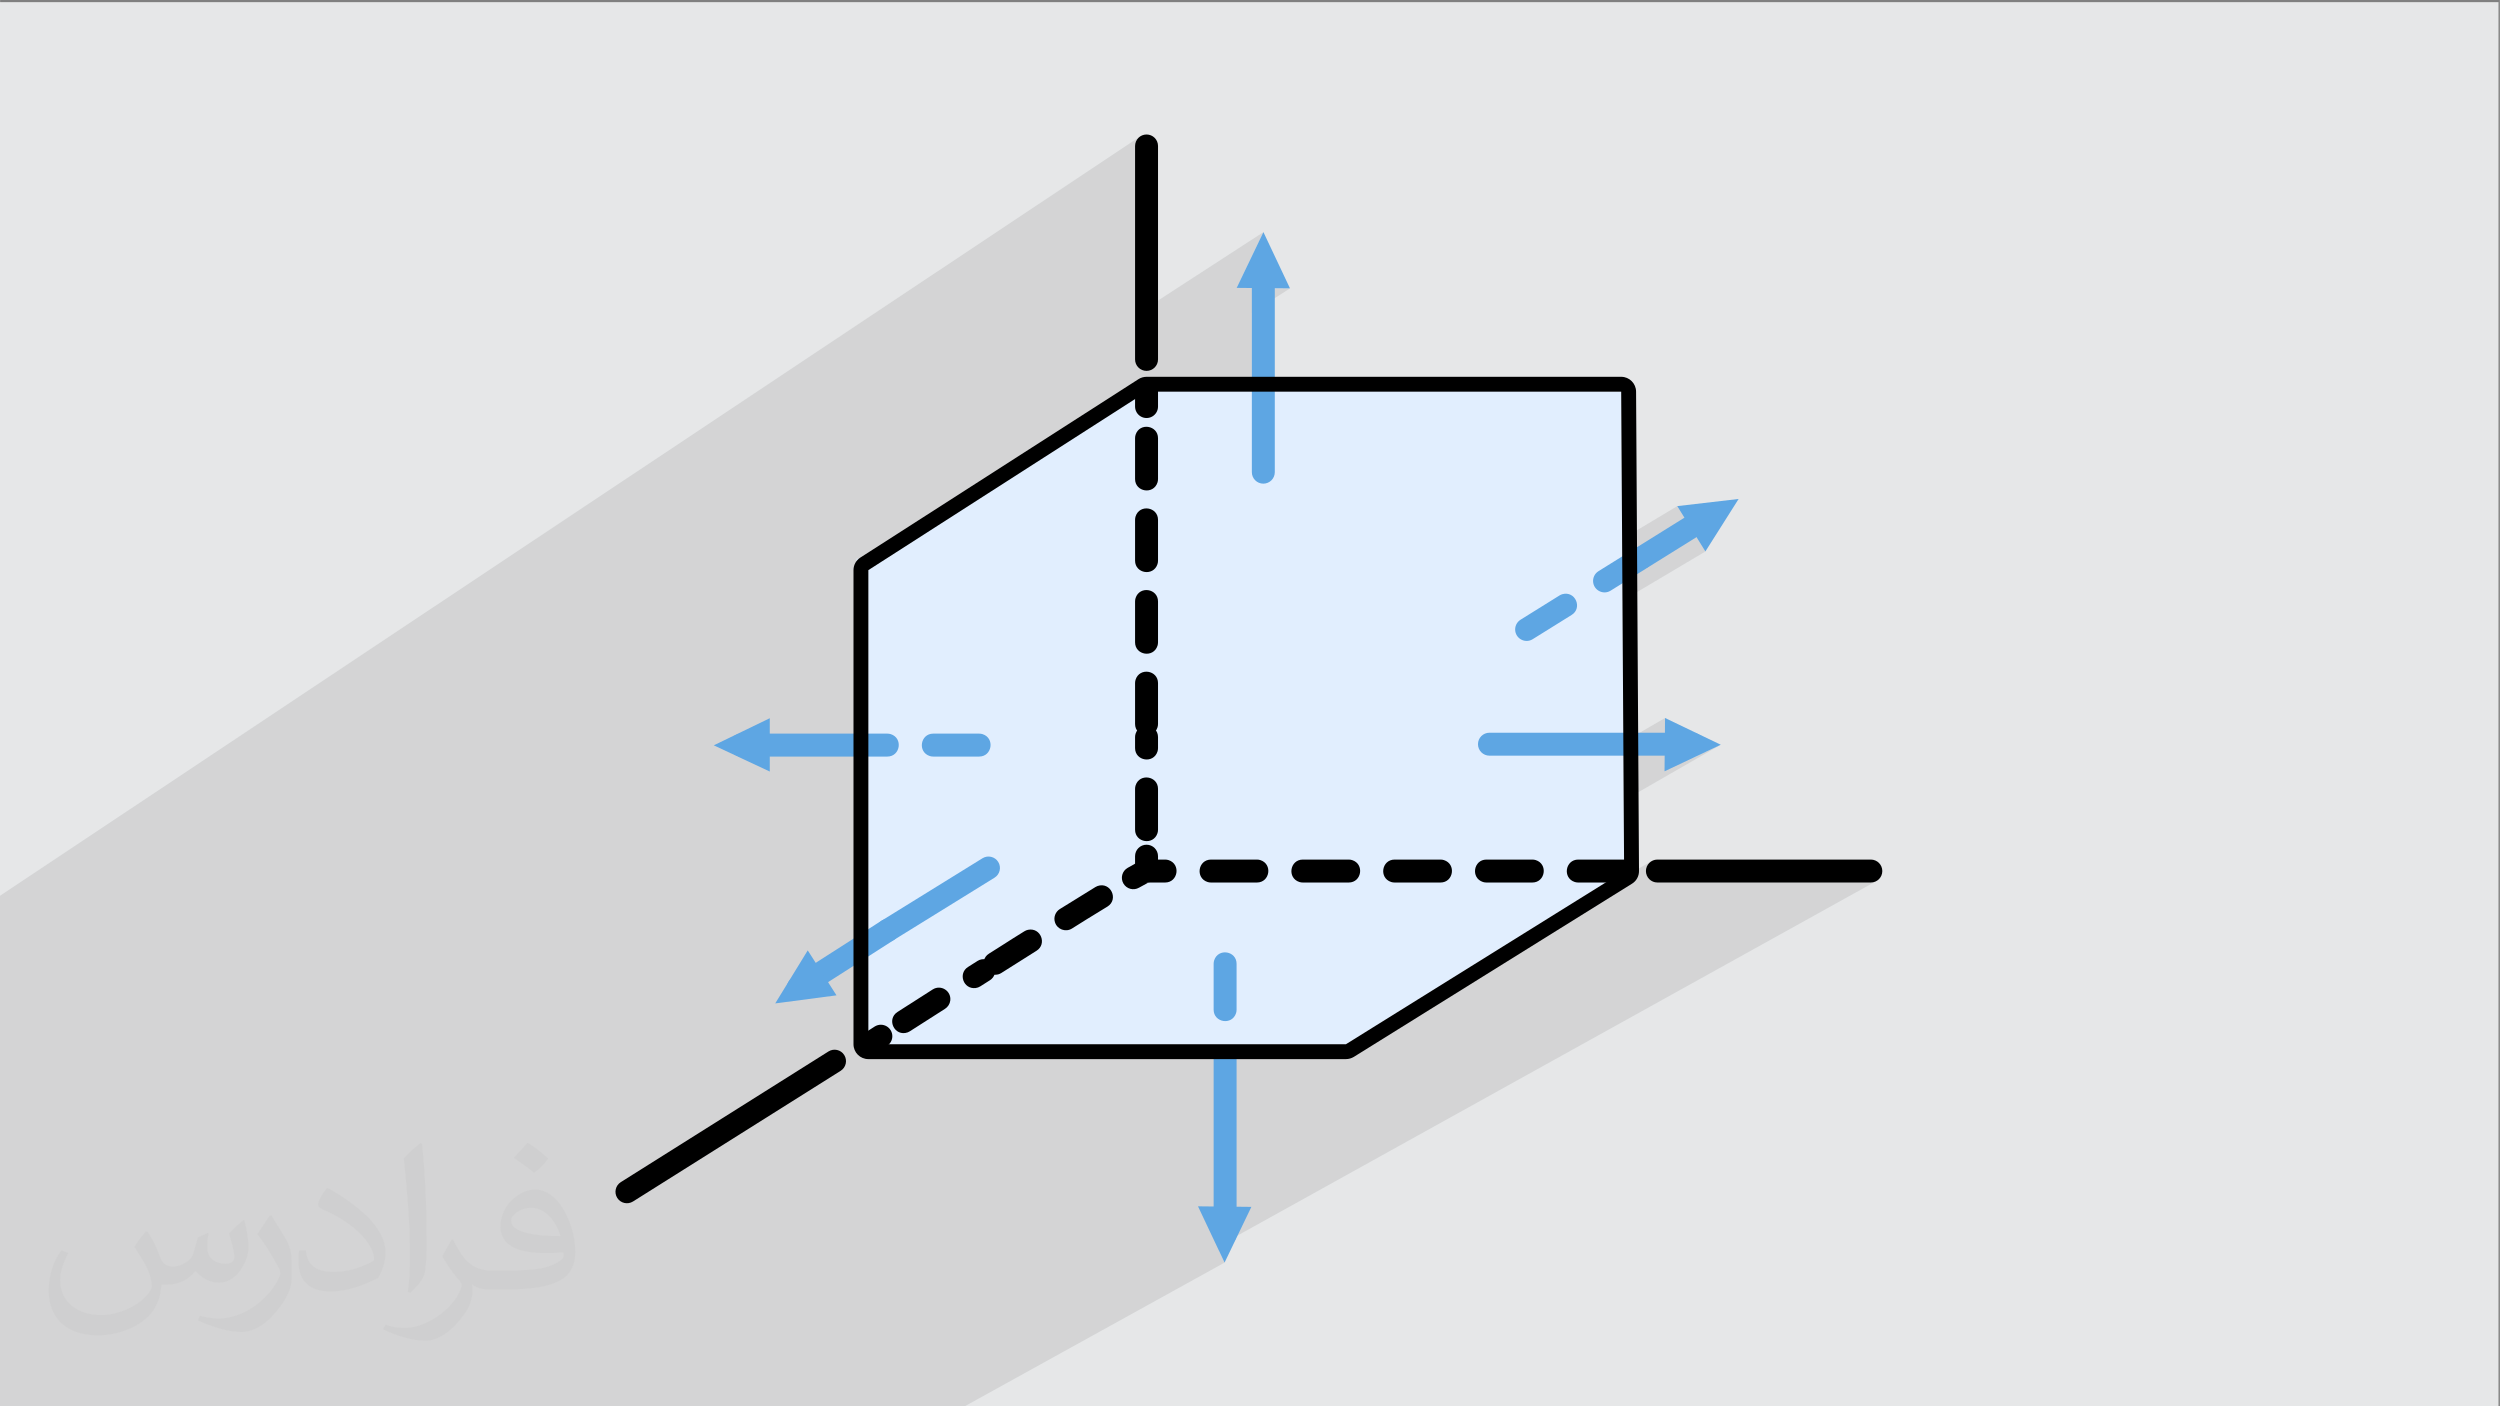 <?xml version="1.0" encoding="UTF-8"?>
<!DOCTYPE svg PUBLIC "-//W3C//DTD SVG 1.1//EN" "http://www.w3.org/Graphics/SVG/1.1/DTD/svg11.dtd">
<!-- Creator: CorelDRAW 2020 (64-Bit) -->
<svg xmlns="http://www.w3.org/2000/svg" xml:space="preserve" width="3.703in" height="2.083in" version="1.1" style="shape-rendering:geometricPrecision; text-rendering:geometricPrecision; image-rendering:optimizeQuality; fill-rule:evenodd; clip-rule:evenodd"
viewBox="0 0 3703.33 2083.33"
 xmlns:xlink="http://www.w3.org/1999/xlink"
 xmlns:xodm="http://www.corel.com/coreldraw/odm/2003">
 <rect x="0" y="0" width="3703.33" height="2083.33" fill="#808080" stroke="none"/>
 <defs>
  <style type="text/css">
   <![CDATA[
    .str0 {stroke:black;stroke-width:34;stroke-linecap:round;stroke-linejoin:round;stroke-miterlimit:2.613}
    .str1 {stroke:#5EA6E3;stroke-width:34;stroke-linecap:round;stroke-linejoin:round;stroke-miterlimit:2.613}
    .fil4 {fill:none;fill-rule:nonzero}
    .fil0 {fill:#E6E7E8}
    .fil5 {fill:black;fill-rule:nonzero}
    .fil6 {fill:#5EA6E3;fill-rule:nonzero}
    .fil3 {fill:#E1EEFE;fill-rule:nonzero}
    .fil2 {fill:#373435;fill-opacity:0.031}
    .fil1 {fill:#373435;fill-opacity:0.102}
   ]]>
  </style>
 </defs>
 <g id="Layer_x0020_1">
  <polygon class="fil0" points="-2.08,3.19 3701.25,3.19 3701.25,2086.38 -2.08,2086.38 "/>
  <path class="fil1" d="M2401.58 558.21l0 0zm0 0l0 0zm115.17 558.37l-19.29 11.1 51.65 -24.39 -143.83 82.73 0.64 104.37 -27.3 17 12.35 0 54.73 -31.09 -2.52 2.07 -2.07 2.52 -1.57 2.89 -0.99 3.19 -0.35 3.43 0.35 3.43 0.99 3.19 1.57 2.89 2.07 2.52 2.52 2.07 2.89 1.57 3.19 0.99 3.43 0.35 316.2 0 3.43 -0.35 3.19 -0.99 2.89 -1.57 -972.73 539.75 0.02 0.01 3.19 0.99 3.43 0.35 3.43 -0.35 3.19 -0.99 2.89 -1.57 -18.57 10.29 8.25 17.47 -390.51 215.94 -38.76 0 -4.15 0 -8.79 0 -3.91 0 -33.53 0 -94.38 0 -154.97 0 -5.5 0 -0.85 0 -35.72 0 -5.31 0 -1.91 0 -2.12 0 -13.69 0 -13.67 0 -34.85 0 -5.85 0 -52.31 0 -0.23 0 -21.58 0 -16.07 0 -14.47 0 -5.81 0 -15.07 0 -8.3 0 -4 0 -1.11 0 -3.13 0 -8.63 0 -7.48 0 -14.25 0 -4.05 0 -0.19 0 -48.94 0 -0.07 0 -2.91 0 -1.04 0 -4.77 0 -26.15 0 -6.61 0 -0.36 0 -14.62 0 -14.24 0 -4.07 0 -0.62 0 -13.68 0 -37.8 0 -5.8 0 -49.12 0 -12.85 0 -4.08 0 -1.05 0 -23.16 0 -14.7 0 -13.19 0 -5.79 0 -61.97 0 -1.02 0 -3.08 0 -1.48 0 -2.45 0 -7.55 0 -0.01 0 -3.8 0 -3.56 0 -0.93 0 -1.13 0 -0.01 0 -3.07 0 -0.04 0 -2.57 0 -0.15 0 -0.56 0 -0.78 0 -0.15 0 -0.29 0 -0.26 0 -0 0 -0.31 0 -0.56 0 -1.52 0 -7.65 0 -1.42 0 -1.11 0 -10.71 0 -3.17 0 -2.61 0 -1.67 0 -1.3 0 -0.78 0 -4.7 0 -2.35 0 -6.48 0 -2.15 0 -0.21 0 -1.97 0 -1.14 0 -0.86 0 -1.47 0 -0.89 0 -1.61 0 -1.61 0 -2.08 0 -0.09 0 -0.46 0 -0.08 0 -7.19 0 -4.86 0 -4.39 0 -10.35 0 -3.39 0 -0.12 0 -0.72 0 -1.29 0 -2.12 0 -1.93 0 -0.11 0 -1.66 0 -1.32 0 -5.66 0 -27.78 0 -33.81 0 -29.49 0 -18.08 0 -3.57 0 -14.95 0 -4.31 0 -4.19 0 -3.22 0 -3.54 0 -23.72 0 -5.83 0 -1.71 0 -6.78 0 -22.52 0 -1.31 0 -14.61 0 -7.45 0 -6.73 0 -15.75 0 -35.02 0 0 -22.83 0 -9.89 0 -17.21 0 -18.1 0 -0.55 0 -3.9 0 -4.07 0 -21.79 0 -3.52 0 -28.42 0 -9.74 0 -2.59 0 -2.31 0 -2.6 0 -10.03 0 -5.94 0 -3.58 0 -3.62 0 -2.76 0 -2.09 0 -4.4 0 -4.07 0 -12.05 0 -1.13 0 -1.54 0 -24.33 0 -3.88 0 -10.8 0 -27.45 0 -6.93 0 -10.93 0 -4.35 0 -4.06 0 -6.34 0 -8.67 0 -4.83 0 -3.21 0 -2.74 0 -10.81 0 -8.22 0 -5.43 0 -3.48 0 -27.63 0 -23.71 0 -19.42 0 -0.18 0 -0.1 0 -4.43 0 -8.23 0 -2 0 -9.04 0 -0.76 0 -1.04 0 -1.81 0 -24.87 0 -0.37 0 -7.49 0 -0.66 0 -49.49 0 -223.54 0 -8.11 1690.98 -1126.2 -2.52 2.07 -2.07 2.52 -1.57 2.89 -0.99 3.19 -0.35 3.43 0 251.05 190.15 -123.42 -39.13 81.53 29.48 -19.03 -2.52 2.07 -2.07 2.52 -1.57 2.89 -0.99 3.19 -0.35 3.43 0 6.23 56.51 0.52 -56.51 36.28 0 101.26 0.35 3.43 0.65 2.1 6.5 -4.13 -2.52 2.07 -2.07 2.52 -0.96 1.76 0.96 1.76 2.07 2.52 2.52 2.07 2.58 1.4 13.85 0 2.58 -1.4 -2.21 1.4 522.89 -0 1.33 218.49 81.65 -48.94 10.5 16.91 12.84 -7.68 -12.7 7.91 31.07 50.05 -122.8 72.9 0.7 115.06 0.57 94.55 61.75 -35.85 -0.52 55.84 41.27 0 3.43 -0.35 3.19 -0.99 2.89 -1.57z"/>
  <path class="fil2" d="M219.02 1825.24c7,11 12,21 16,32 3,7 5,19 21,19 5,0 11,-1 17,-5 7,-3 12,-9 14,-17l6 -21 15 -7 1 1c-2,8 -2,15 -2,21 0,18 15,24 27,24 7,0 13,-3 13,-10 0,-8 -4,-22 -8,-35 7,-7 14,-14 22,-20l1 1c4,15 6,30 6,40 0,10 -4,20 -8,27 -7,14 -20,25 -36,25 -12,0 -25,-6 -34,-17l-1 0c-9,11 -22,20 -43,20l-7 0c-1,14 -4,24 -9,33 -13,25 -50,42 -85.01,42 -49,0 -73.01,-28 -73.01,-66 0,-23 7,-45 19,-60l10 4c-7,14 -12,27 -12,40 0,35 29,52 61,52 30,0 68.01,-20 75.01,-42 -2,-25 -12,-36 -26,-59 4,-7 10,-15 17,-23l1 0 0 0 2.02 0.99zm563.05 -132.01c10,6 20,14 30,23 -6,8 -12,15 -21,21 -10,-8 -20,-15 -30,-22 7,-8 14,-15 20,-22l1 -0zm5 96.01c-17,0 -30,11 -30,19 0,17 33,23 73.01,23 -5,-20 -22,-42 -43,-42zm-37 93.01c22,0 41,-1 55,-4 16,-4 30,-12 30,-18 0,-2 0,-3 -1,-5 -9,1 -19,1 -29,1 -29,0 -52,-7 -60,-23 -2,-4 -4,-10 -4,-15 0,-16 7,-32 19,-42 10,-9 21,-14 33,-14 20,0 37,17 48,42 6,14 11,30 11,51 0,14 -4,25 -12,34 -16,15 -45,21 -90.01,21l-20 0 0 0 -5 0c-11,0 -19,-2 -25,-7l-1 0c0,2 1,5 1,7 0,10 -3,23 -10,33 -20,30 -42,43 -60,43 -19,0 -42,-7 -63,-17l4 -7c7,3 16,5 29,5 34,0 78.01,-33 84.01,-64 -1,-3 -3,-6 -7,-10 -10,-12 -16,-22 -22,-32 5,-10 10,-18 14,-25l2 0c14,29 28,46 57,46l4 0 0 0 21 0 0 0 -3 -0zm-146.01 31c2,-14 3,-29 3,-43l0 -21c0,-39 -5,-96.01 -9,-133.01 7,-8 17,-17 25,-23l2 1c5,47 7,101.01 7,151.01 0,13 -1,26 -2,35 -1,12 -8,21 -22,35l-3 -1 0 0 -1 -1zm-151.02 -62.01c1,18 10,33 41,33 20,0 36,-5 55,-14 3,-2 5,-3 5,-5 0,-12 -9,-27 -24,-41 -14,-13 -34,-25 -51,-32 -6,-3 -8,-5 -8,-8 0,-5 7,-17 13,-24l2 0c20,11 43,27 60,44 15,16 25,33 25,51 0,13 -4,26 -11,38 -22,11 -46,20 -70.01,20 -29,0 -48,-13 -48,-45 0,-3 0,-9 1,-16l10 0 0 0 0 -1zm-52 -52l18 29c7,11 13,22 13,41l0 24c0,19 -12,39 -32,60 -15,14 -29,20 -42,20 -19,0 -40,-6 -65,-17l3 -7c8,2 17,4 28,4 35,0 72.01,-26 88.01,-58 2,-4 3,-7 3,-9 0,-4 -2,-8 -4,-11 -9,-17 -19,-33 -30,-47 6,-9 12,-18 18,-27l2 0 0 0 0 -2z"/>
  <g id="_2290602662432">
   <polygon class="fil3" points="2401.58,580.24 1714.63,564.74 1312.29,827.63 1268.82,827.63 1268.82,1546.97 1993.81,1546.97 2405.91,1290.4 "/>
   <path class="fil4 str0" d="M1286.3 1546.97c0,0 6.76,-4.33 18.5,-11.89"/>
   <path class="fil5" d="M1329.4 1499.18c-16.81,10.96 -4.19,37.19 15.29,30.17 1.13,-0.45 2.05,-0.92 3.07,-1.56 17.32,-11.18 34.76,-22.2 52.12,-33.31 4.24,-2.65 7.19,-7.31 7.76,-12.25 1.72,-14.3 -13.8,-24.07 -25.97,-16.46 -17.41,11.15 -34.9,22.2 -52.27,33.41zm136.82 -46.91c15.26,-9.54 6.78,-33.99 -12.04,-31.1 -2.32,0.44 -4.18,1.15 -6.2,2.41l-14.07 8.94c-15.02,9.41 -7.07,33.33 11.31,31.21 2.6,-0.4 4.65,-1.09 6.92,-2.51 4.69,-2.96 9.42,-5.93 14.07,-8.94zm-14.07 8.94l-18.23 -28.7 18.23 28.7z"/>
   <path class="fil5" d="M1464.97 1412.77c-15.75,9.84 -6.27,35.35 13.51,30.78 1.7,-0.48 3.17,-1.12 4.68,-2.06 17.15,-10.86 34.3,-21.71 51.48,-32.51l0.85 -0.54c15.66,-9.79 6.44,-34.69 -12.61,-31.02 -2.03,0.47 -3.72,1.13 -5.5,2.24 -11.42,6.85 -22.74,14.41 -34.07,21.49l-18.35 11.61zm175.52 -69.72c17.18,-10.74 4.68,-37.18 -14.67,-30.48 -1.06,0.38 -2.15,0.91 -3.1,1.5 -17.33,10.63 -34.63,21.32 -51.88,32.09l-0.92 0.57c-6.47,4.05 -9.57,12.15 -7.24,19.44 3.28,10.66 15.83,15.29 25.25,9.4 14.35,-9.26 29.23,-18.14 43.78,-27.14l8.78 -5.38z"/>
   <path class="fil5" d="M1687.22 1315.06c-8.1,4.65 -18.46,1.86 -23.11,-6.24 -4.65,-8.1 -1.86,-18.46 6.24,-23.11 4.52,-2.6 8.23,-4.7 11.04,-6.22l0 -11.11c0,-9.39 7.61,-17 17,-17 9.39,0 17,7.61 17,17l0 22.03c0,8.96 -6.94,16.31 -15.74,16.95l0.22 0.44c0.24,0.08 0.35,0.17 0.14,0.28 -3.79,1.93 -8.1,4.29 -12.8,7zm11.17 -7.67c-1.52,0 0.71,0.13 1.48,0.39l-0.22 -0.44 -1.26 0.05z"/>
   <path class="fil5" d="M1681.4 1229.16c0,19.21 27.29,23.65 33.24,5.06 0.51,-1.65 0.76,-3.32 0.76,-5.06l0 -60.47c0,-19.21 -27.29,-23.65 -33.24,-5.06 -0.51,1.65 -0.76,3.32 -0.76,5.06l0 60.47zm34 -137.1c0,-19.21 -27.29,-23.65 -33.24,-5.06 -0.51,1.65 -0.76,3.32 -0.76,5.06l0 16.16c0,19.21 27.29,23.65 33.24,5.06 0.51,-1.65 0.76,-3.32 0.76,-5.06l0 -16.16z"/>
   <path class="fil5" d="M1681.4 1072.45c0,19.21 27.29,23.65 33.24,5.06 0.51,-1.65 0.76,-3.32 0.76,-5.06l0 -60.46c0,-19.21 -27.29,-23.65 -33.24,-5.06 -0.51,1.65 -0.76,3.32 -0.76,5.06l0 60.46zm34 -423.28c0,-19.21 -27.29,-23.65 -33.24,-5.06 -0.51,1.65 -0.76,3.32 -0.76,5.06l0 60.47c0,19.21 27.29,23.65 33.24,5.06 0.51,-1.65 0.76,-3.32 0.76,-5.06l0 -60.47zm0 120.94c0,-19.21 -27.29,-23.65 -33.24,-5.06 -0.51,1.65 -0.76,3.32 -0.76,5.06l0 60.47c0,19.21 27.29,23.65 33.24,5.06 0.51,-1.65 0.76,-3.32 0.76,-5.06l0 -60.47zm0 120.94c0,-19.21 -27.29,-23.65 -33.24,-5.06 -0.51,1.65 -0.76,3.32 -0.76,5.06l0 60.47c0,19.21 27.29,23.65 33.24,5.06 0.51,-1.65 0.76,-3.32 0.76,-5.06l0 -60.47z"/>
   <line class="fil4 str0" x1="1698.4" y1="602.27" x2="1698.4" y2= "580.24" />
   <path class="fil5" d="M2405.91 1307.4c19.21,0 23.65,-27.29 5.06,-33.24 -1.65,-0.51 -3.32,-0.76 -5.06,-0.76l-68 0c-19.21,0 -23.65,27.29 -5.06,33.24 1.65,0.51 3.32,0.76 5.06,0.76l68 0zm-707.52 -34c-19.21,0 -23.65,27.29 -5.06,33.24 1.65,0.51 3.32,0.76 5.06,0.76l27.52 0c19.21,0 23.65,-27.29 5.06,-33.24 -1.65,-0.51 -3.32,-0.76 -5.06,-0.76l-27.52 0zm95.52 0c-19.21,0 -23.65,27.29 -5.06,33.24 1.65,0.51 3.32,0.76 5.06,0.76l68 0c19.21,0 23.65,-27.29 5.06,-33.24 -1.65,-0.51 -3.32,-0.76 -5.06,-0.76l-68 0zm136 0c-19.21,0 -23.65,27.29 -5.06,33.24 1.65,0.51 3.32,0.76 5.06,0.76l68 0c19.21,0 23.65,-27.29 5.06,-33.24 -1.65,-0.51 -3.32,-0.76 -5.06,-0.76l-68 0zm136 0c-19.21,0 -23.65,27.29 -5.06,33.24 1.65,0.51 3.32,0.76 5.06,0.76l68 0c19.21,0 23.65,-27.29 5.06,-33.24 -1.65,-0.51 -3.32,-0.76 -5.06,-0.76l-68 0zm136 0c-19.21,0 -23.65,27.29 -5.06,33.24 1.65,0.51 3.32,0.76 5.06,0.76l68 0c19.21,0 23.65,-27.29 5.06,-33.24 -1.65,-0.51 -3.32,-0.76 -5.06,-0.76l-68 0z"/>
   <path class="fil5" d="M2455.19 1307.4c-9.39,0 -17,-7.61 -17,-17 0,-9.39 7.61,-17 17,-17l316.2 0c9.39,0 17,7.61 17,17 0,9.39 -7.61,17 -17,17l-316.2 0z"/>
   <path class="fil5" d="M1681.4 216.24c0,-9.39 7.61,-17 17,-17 9.39,0 17,7.61 17,17l0 316.2c0,9.39 -7.61,17 -17,17 -9.39,0 -17,-7.61 -17,-17l0 -316.2z"/>
   <path class="fil5" d="M937.64 1779.92c-7.92,4.98 -18.39,2.61 -23.37,-5.31 -4.98,-7.92 -2.61,-18.39 5.31,-23.37l307.61 -193.57c7.92,-4.98 18.39,-2.61 23.37,5.31 4.98,7.92 2.61,18.39 -5.31,23.37l-307.61 193.57z"/>
   <path class="fil6" d="M1450.42 1120.81c19.21,0 23.65,-27.29 5.06,-33.24 -1.65,-0.51 -3.32,-0.76 -5.06,-0.76l-68 0c-19.21,0 -23.65,27.29 -5.06,33.24 1.65,0.51 3.32,0.76 5.06,0.76l68 0zm-164.12 -34c-19.21,0 -23.65,27.29 -5.06,33.24 1.65,0.51 3.32,0.76 5.06,0.76l28.12 0c19.21,0 23.65,-27.29 5.06,-33.24 -1.65,-0.51 -3.32,-0.76 -5.06,-0.76l-28.12 0z"/>
   <path class="fil6" d="M1268.82 1086.81c9.39,0 17,7.61 17,17 0,9.39 -7.61,17 -17,17l-171.02 0c-9.39,0 -17,-7.61 -17,-17 0,-9.39 7.61,-17 17,-17l171.02 0z"/>
   <polygon class="fil6" points="1140.25,1142.99 1140.25,1063.98 1057.27,1104.15 "/>
   <line class="fil4 str1" x1="1314.86" y1="1378.3" x2="1182.68" y2= "1462.96" />
   <polygon class="fil6" points="1239.08,1474.54 1196.49,1407.93 1148.31,1486.5 "/>
   <polygon class="fil6" points="1853.7,1787.9 1774.62,1787.09 1813.98,1870.44 "/>
   <polygon class="fil6" points="1831.89,426.47 1910.91,427.2 1871.55,343.86 "/>
   <path class="fil6" d="M1323.76 1392.7c-7.96,4.91 -18.39,2.44 -23.31,-5.51 -4.91,-7.96 -2.44,-18.39 5.51,-23.31l149.44 -92.45c7.96,-4.91 18.39,-2.44 23.31,5.51 4.91,7.96 2.44,18.39 -5.51,23.31l-149.44 92.45z"/>
   <path class="fil6" d="M1831.79 1427.79c0,-19.21 -27.29,-23.65 -33.24,-5.06 -0.51,1.65 -0.76,3.32 -0.76,5.06l0 68c0,19.21 27.29,23.65 33.24,5.06 0.51,-1.65 0.76,-3.32 0.76,-5.06l0 -68z"/>
   <path class="fil6" d="M1854.4 580.24c0,-9.39 7.61,-17 17,-17 9.39,0 17,7.61 17,17l0 119.26c0,9.39 -7.61,17 -17,17 -9.39,0 -17,-7.61 -17,-17l0 -119.26z"/>
   <path class="fil6" d="M1797.79 1566.87c0,-9.39 7.61,-17 17,-17 9.39,0 17,7.61 17,17l0 261.71c0,9.39 -7.61,17 -17,17 -9.39,0 -17,-7.61 -17,-17l0 -261.71z"/>
   <path class="fil6" d="M1854.4 420.45c0,-9.39 7.61,-17 17,-17 9.39,0 17,7.61 17,17l0 144.29c0,9.39 -7.61,17 -17,17 -9.39,0 -17,-7.61 -17,-17l0 -144.29z"/>
   <polygon class="fil6" points="2466.5,1063.64 2465.76,1142.65 2549.11,1103.3 "/>
   <polygon class="fil6" points="2484.56,749.79 2526.27,816.98 2575.54,739.15 "/>
   <path class="fil6" d="M2409.22 1119.48c-9.39,0 -17,-7.61 -17,-17 0,-9.39 7.61,-17 17,-17l98.03 0c9.39,0 17,7.61 17,17 0,9.39 -7.61,17 -17,17l-98.03 0z"/>
   <path class="fil6" d="M2442.56 839.69c-7.96,4.95 -18.43,2.51 -23.37,-5.44 -4.95,-7.96 -2.51,-18.43 5.44,-23.37l83.27 -51.85c7.96,-4.95 18.43,-2.51 23.37,5.44 4.95,7.96 2.51,18.43 -5.44,23.37l-83.27 51.85z"/>
   <path class="fil6" d="M2206.4 1119.48c-9.39,0 -17,-7.61 -17,-17 0,-9.39 7.61,-17 17,-17l198.41 0c9.39,0 17,7.61 17,17 0,9.39 -7.61,17 -17,17l-198.41 0z"/>
   <path class="fil6" d="M2252.48 918.06c-5.76,3.6 -8.85,10.28 -7.82,16.99 1.85,12.04 15.46,18.33 25.8,11.87l57.72 -35.94c16.44,-10.28 5.49,-36.14 -13.89,-30.71 -1.44,0.44 -2.81,1.06 -4.09,1.85l-57.72 35.94zm186.35 -76c16.44,-10.28 5.49,-36.14 -13.89,-30.71 -1.44,0.44 -2.81,1.06 -4.09,1.85l-52.94 32.97c-5.76,3.6 -8.85,10.28 -7.82,16.99 1.85,12.04 15.46,18.33 25.8,11.87l52.94 -32.97z"/>
   <g>
    <path class="fil5" d="M2401.58 580.24l4.33 710.16 -412.1 256.57 -707.52 0 0 -702.37 412.1 -264.35 703.18 -0 0 0zm0 -22.03l-703.18 0c-4.19,0 -8.37,1.17 -11.9,3.45l-412.1 264.36c-6.32,4.04 -10.14,11.01 -10.14,18.57l0 702.38c0,12.19 9.84,22.03 22.03,22.03l707.52 0c4.11,0 8.15,-1.18 11.68,-3.3l412.1 -256.57c6.54,-4.04 10.43,-11.16 10.35,-18.8l-4.33 -710.16c-0.07,-12.12 -9.91,-21.96 -22.03,-21.96l0 0z"/>
   </g>
  </g>
 </g>
</svg>
